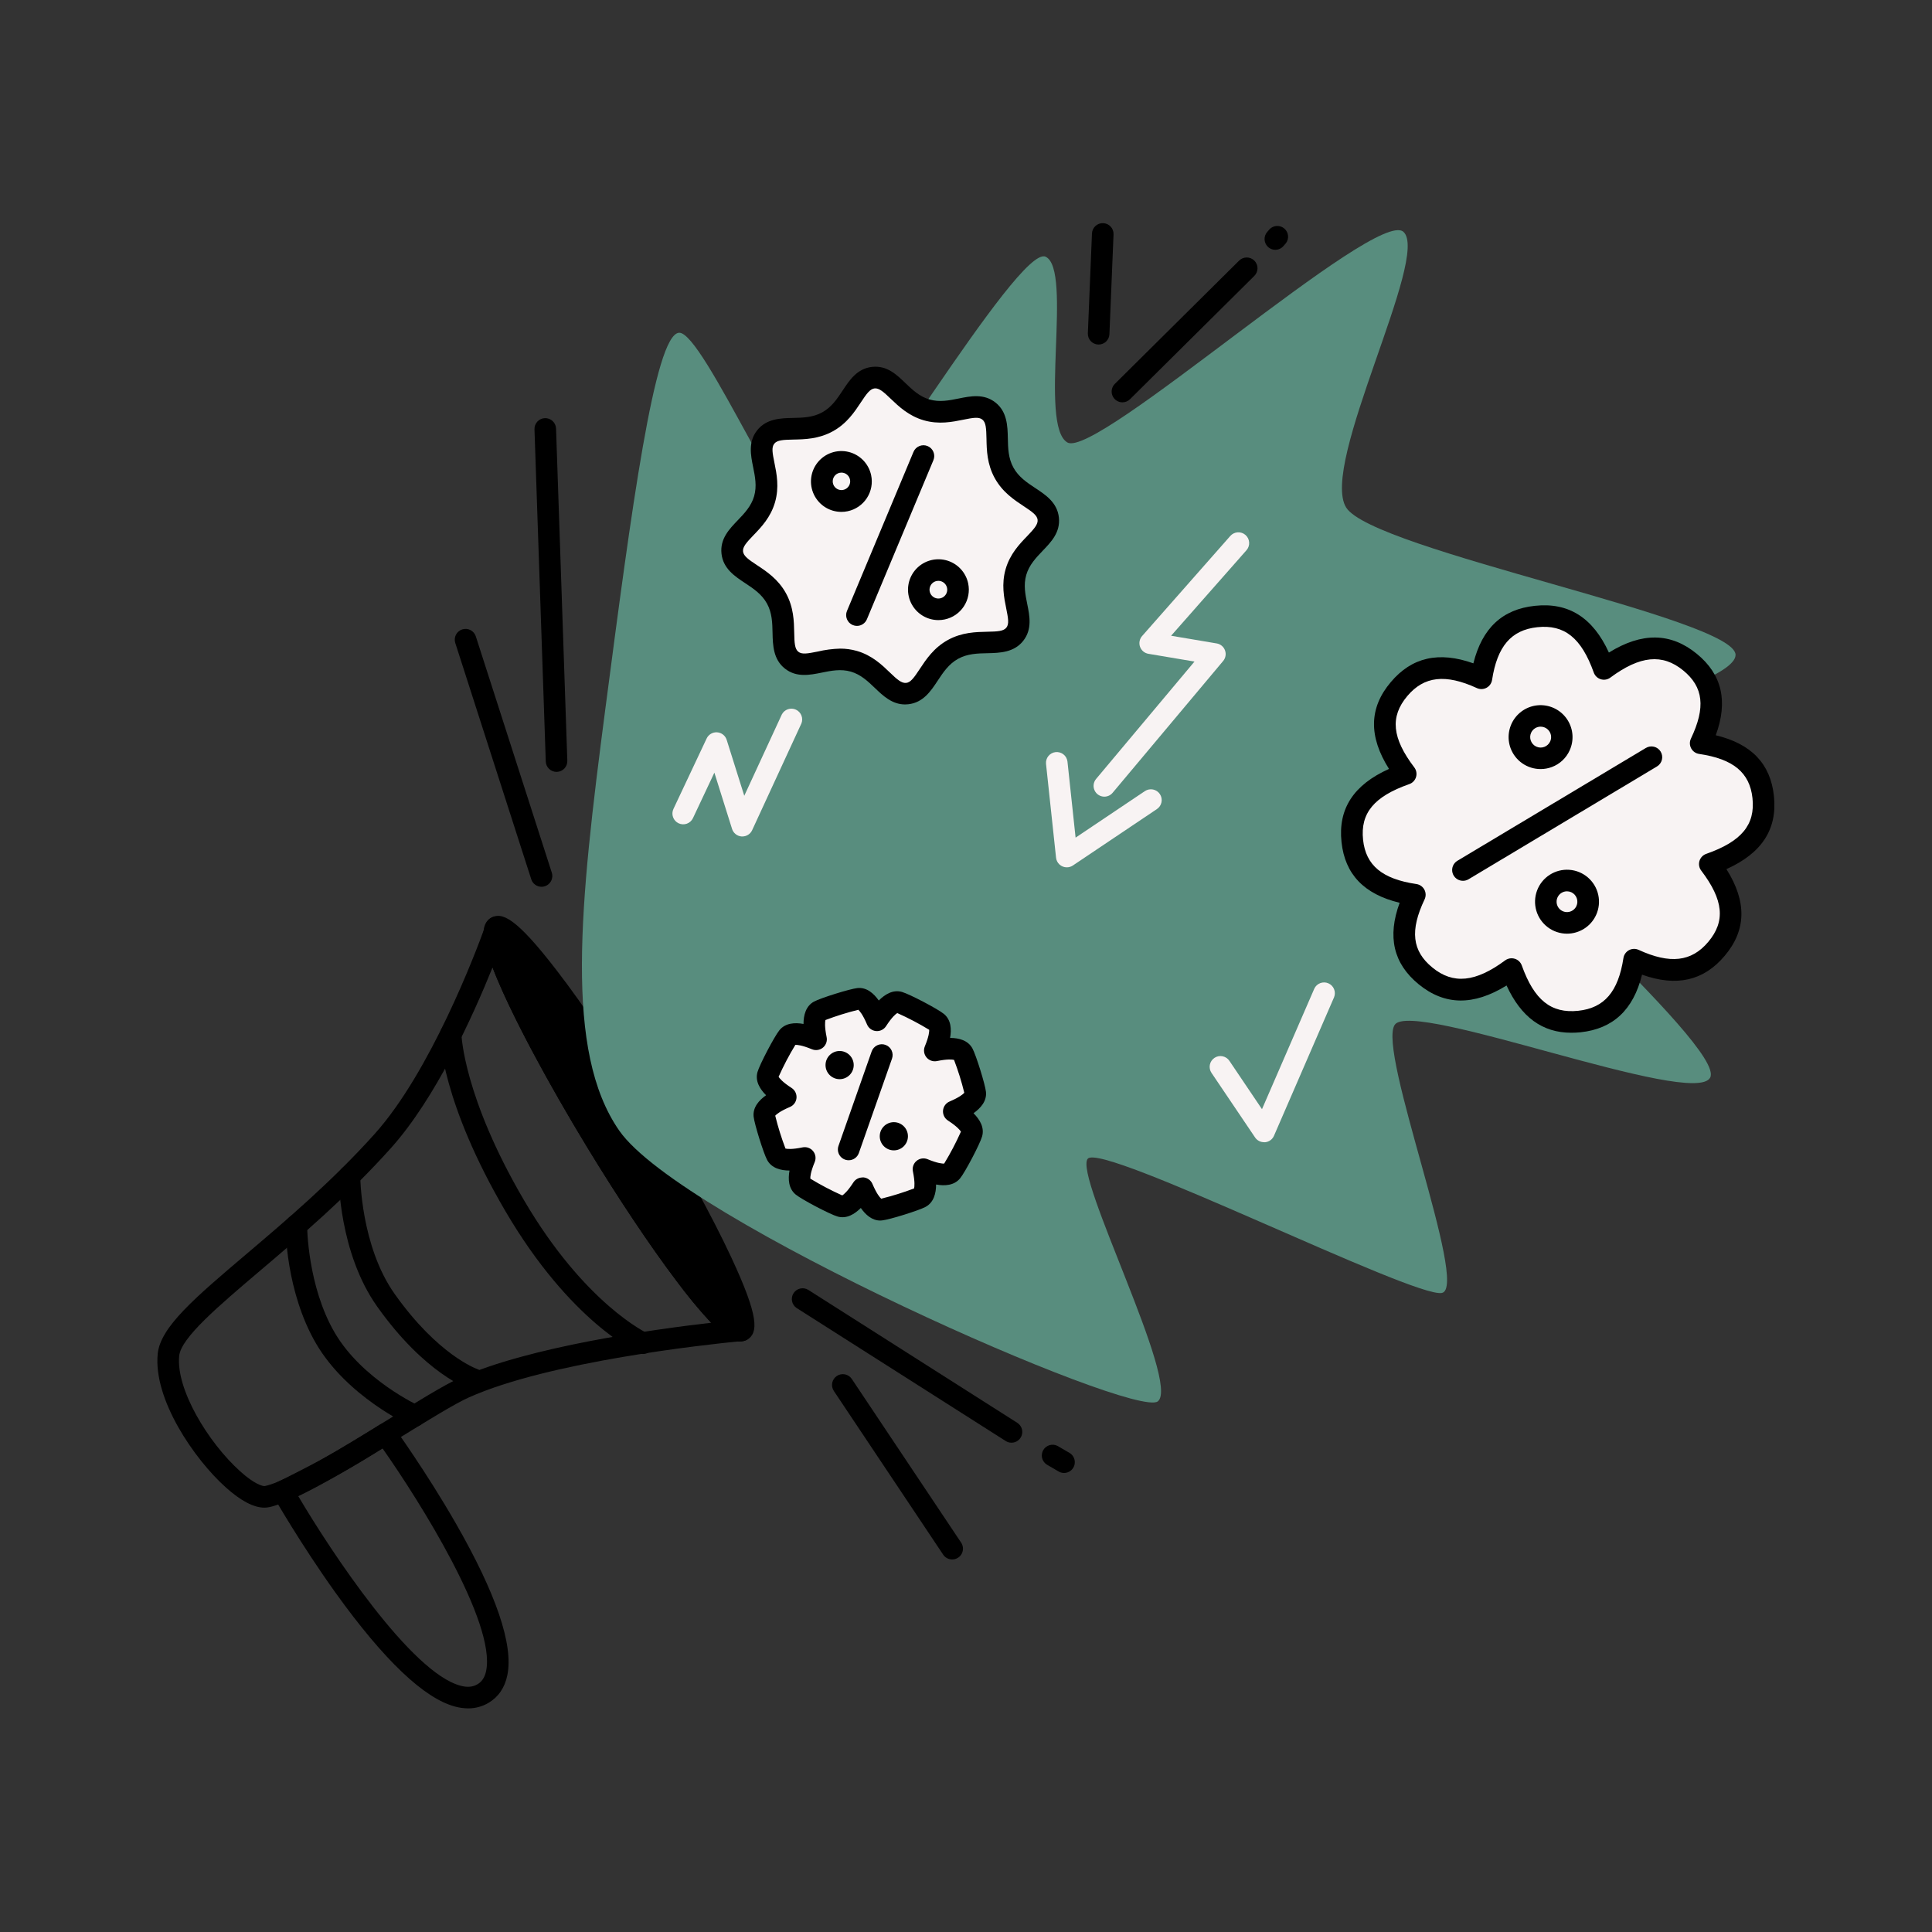 <svg xmlns="http://www.w3.org/2000/svg" fill="none" viewBox="0 0 2000 2000" id="DiscountMarketing"><rect x="0" y="0" width="2000" height="2000" fill="#333333" stroke="none"/><path fill="#000000" d="M273.788 1560.72C262.622 1560.72 249.149 1553.63 233.535 1539.56C201.433 1510.75 158.426 1448.67 163.283 1401.29C166.13 1373.66 201.75 1343.43 255.662 1297.69C295.171 1264.19 344.338 1222.43 388.127 1173.52C445.706 1109.23 492.454 985.956 501.182 961.763C502.08 959.29 503.822 957.213 506.102 955.898C508.382 954.584 511.052 954.118 513.643 954.58C516.233 955.043 518.577 956.406 520.26 958.429C521.944 960.451 522.859 963.003 522.844 965.634C522.844 984.877 561.795 1069.07 627.264 1176.63C658.026 1227.21 689.663 1274.65 716.35 1310.21C754.332 1360.85 766.15 1366.17 767.099 1366.53C769.672 1367.14 771.944 1368.65 773.51 1370.78C775.077 1372.91 775.836 1375.53 775.653 1378.16C775.47 1380.8 774.356 1383.29 772.51 1385.18C770.664 1387.08 768.206 1388.26 765.573 1388.51C733.378 1391.65 568.569 1409.24 485.215 1446.68C470.848 1453.14 443.268 1470.13 414.088 1488.12C363.842 1519.11 306.821 1554.23 278.701 1560.18C277.086 1560.53 275.44 1560.71 273.788 1560.72ZM509.873 1001.5C489.495 1052.02 451.122 1136.7 404.765 1188.41C359.952 1238.47 310.133 1280.74 270.104 1314.7C225.756 1352.35 187.42 1384.86 185.503 1403.56C181.986 1437.92 215.279 1493.04 248.479 1522.96C263.758 1536.81 272.281 1538.67 274.142 1538.37C298.465 1533.23 356.025 1497.69 402.42 1469.14C433.535 1449.97 460.427 1433.39 476.115 1426.34C547.986 1394.07 676.115 1376.2 736.169 1369.32C723.245 1355.45 711.141 1340.83 699.917 1325.55C672.505 1289.19 639.937 1240.46 608.245 1188.36C568.048 1122.24 527.608 1047.89 509.873 1001.5Z" class="color101014 svgShape"></path><path fill="#000000" d="M484.564 1768.5C480.017 1768.46 475.495 1767.84 471.109 1766.64 439.1 1758.19 397.6 1718.7 347.763 1649.4 311.455 1598.76 283.447 1549.84 283.242 1549.33 282.486 1548 282.01 1546.53 281.845 1545.01 281.679 1543.49 281.828 1541.95 282.282 1540.49 282.736 1539.03 283.484 1537.68 284.482 1536.52 285.479 1535.36 286.704 1534.42 288.081 1533.76 288.36 1533.63 316.126 1520.17 339.872 1506.94 363.618 1493.71 392.706 1475.15 393.003 1474.97 395.409 1473.41 398.321 1472.84 401.137 1473.37 403.954 1473.9 406.459 1475.49 408.133 1477.81 408.45 1478.28 441.184 1523.54 471.705 1576.71 513.67 1649.81 531.665 1702.81 525.189 1734.2 522.547 1747.06 515.996 1756.67 505.761 1762.77 499.352 1766.58 492.021 1768.56 484.564 1768.5ZM308.589 1548.53C343.148 1607.08 425.571 1731.54 476.822 1745.07 483.782 1746.93 489.477 1746.41 494.26 1743.56 499.042 1740.72 501.871 1736.32 503.248 1729.68 513.54 1679.82 434.392 1553.93 396.037 1499.44 385.411 1506.08 367.098 1517.32 350.74 1526.44 335.704 1534.84 319.122 1543.28 308.589 1548.53ZM767.75 1377.14 764.531 1377.41C746.163 1373.23 683.262 1290.12 617.773 1182.48 555.375 1079.94 511.697 989.678 511.697 965.634 512.963 962.135 513.651 960.051 513.744 959.846 526.455 952.105 593.618 1039.25 663.721 1154.49 733.825 1269.72 780.461 1369.32 767.75 1377.14Z" class="color101014 svgShape"></path><path fill="#000000" d="M764.53 1388.58C763.697 1388.58 762.867 1388.49 762.055 1388.3C757.179 1387.2 744.227 1384.24 699.917 1325.47C672.504 1289.11 639.937 1240.39 608.244 1188.28C554.536 1100.05 500.419 996.973 500.568 965.578C500.578 964.309 500.804 963.05 501.238 961.856C502.429 958.6 503.099 956.683 503.192 956.385C503.497 955.48 503.916 954.617 504.439 953.817C505.356 952.417 506.57 951.236 507.993 950.355C519.438 943.395 534.252 949.983 576.105 1004.32C604.69 1041.39 639.211 1092.7 673.323 1148.76C707.435 1204.81 737.136 1259.07 756.956 1301.49C785.95 1363.61 785.001 1379.8 773.556 1386.76C772.086 1387.65 770.43 1388.19 768.717 1388.34L765.591 1388.64C765.236 1388.64 764.882 1388.62 764.53 1388.58ZM525.821 979.573C535.926 1012.21 572.346 1086.17 627.394 1176.67C658.156 1227.25 689.793 1274.69 716.479 1310.25C735.461 1335.54 747.893 1349.52 755.728 1357.24C752.471 1346.75 745.753 1329.33 732.019 1300.8C712.683 1260.75 685.085 1210.86 654.322 1160.27C623.56 1109.69 591.83 1062.26 565.144 1026.69C546.05 1001.25 533.563 987.259 525.747 979.573H525.821Z" class="color101014 svgShape"></path><path fill="#000000" d="M511.735 976.8C511.11 976.797 510.487 976.734 509.874 976.614 507.274 976.174 504.914 974.829 503.211 972.816 501.508 970.803 500.572 968.252 500.569 965.615 500.569 956.683 504.608 952.365 508.013 950.3 509.964 949.125 512.227 948.574 514.499 948.722 516.771 948.87 518.943 949.709 520.725 951.126 522.507 952.543 523.813 954.472 524.468 956.652 525.123 958.833 525.096 961.162 524.39 963.326 524.297 963.606 523.571 965.727 522.231 969.412 521.454 971.573 520.029 973.443 518.151 974.765 516.273 976.087 514.032 976.798 511.735 976.8ZM517.318 965.634 519.607 969.356C521.057 968.51 522.179 967.198 522.79 965.634H517.318ZM765.946 1388.77C764.598 1388.76 763.255 1388.6 761.944 1388.28 759.371 1387.67 757.099 1386.16 755.533 1384.03 753.966 1381.9 753.207 1379.29 753.39 1376.65 753.573 1374.01 754.687 1371.52 756.533 1369.63 758.379 1367.73 760.838 1366.56 763.47 1366.3L766.802 1366.01C769.312 1365.79 771.821 1366.43 773.921 1367.82 776.021 1369.22 777.589 1371.28 778.37 1373.67 779.15 1376.07 779.098 1378.66 778.22 1381.02 777.343 1383.38 775.693 1385.38 773.538 1386.68 771.246 1388.06 768.62 1388.78 765.946 1388.77ZM765.946 1366.43C764.547 1366.46 763.179 1366.85 761.982 1367.57L765.518 1373.39 767.137 1366.56C766.741 1366.47 766.334 1366.42 765.927 1366.43H765.946ZM665.749 1401.7C664.185 1401.69 662.639 1401.37 661.209 1400.73 658.343 1399.45 590.119 1368.02 523.216 1253.83 457.207 1141.16 455.384 1073.91 455.346 1071.11 455.322 1069.65 455.586 1068.19 456.125 1066.83 456.663 1065.46 457.465 1064.22 458.485 1063.16 459.504 1062.11 460.722 1061.27 462.067 1060.68 463.413 1060.1 464.86 1059.79 466.326 1059.76H466.512C469.435 1059.76 472.242 1060.91 474.33 1062.95 476.418 1065 477.62 1067.78 477.678 1070.71 477.678 1071.51 479.93 1135.84 542.496 1242.55 605.398 1349.89 669.732 1380.06 670.383 1380.26 672.714 1381.31 674.613 1383.13 675.764 1385.41 676.915 1387.69 677.249 1390.3 676.709 1392.8 676.168 1395.3 674.787 1397.54 672.796 1399.14 670.805 1400.74 668.324 1401.61 665.768 1401.61L665.749 1401.7ZM490.351 1438.86C489.188 1438.87 488.032 1438.69 486.927 1438.32 485.066 1437.71 440.067 1422.56 390.323 1352.35 351.075 1296.96 350.572 1220.65 350.572 1217.43 350.572 1214.46 351.749 1211.62 353.843 1209.53 355.937 1207.44 358.777 1206.26 361.738 1206.26 364.7 1206.26 367.54 1207.44 369.634 1209.53 371.728 1211.62 372.904 1214.46 372.904 1217.43 372.904 1218.15 373.462 1290 408.542 1339.47 453.522 1402.97 493.459 1417 493.868 1417.15 496.38 1417.99 498.51 1419.69 499.881 1421.96 501.251 1424.22 501.771 1426.9 501.348 1429.52 500.926 1432.13 499.588 1434.51 497.573 1436.23 495.559 1437.95 492.999 1438.9 490.351 1438.9V1438.86ZM429.385 1476.85C427.787 1476.84 426.208 1476.5 424.751 1475.84 422.09 1474.61 359.226 1445.43 327.366 1391.15 295.729 1337.18 295.58 1271.25 295.58 1268.47 295.58 1265.51 296.756 1262.67 298.85 1260.58 300.945 1258.48 303.785 1257.31 306.746 1257.31 309.707 1257.31 312.547 1258.48 314.641 1260.58 316.735 1262.67 317.912 1265.51 317.912 1268.47 317.912 1269.48 318.265 1331.43 346.627 1379.8 374.988 1428.16 433.461 1455.2 434.093 1455.46 436.416 1456.52 438.305 1458.34 439.448 1460.63 440.591 1462.91 440.917 1465.51 440.373 1468.01 439.829 1470.5 438.448 1472.73 436.459 1474.33 434.469 1475.93 431.993 1476.8 429.441 1476.79L429.385 1476.85Z" class="color101014 svgShape"></path><path fill="#588d7e" d="M641.091 1170.49C583.94 1088.44 599.87 938.501 626.761 732.974C653.652 527.446 677.678 346.54 702.875 344.474C728.073 342.408 821.811 565.522 849.893 560.032C877.976 554.542 1054.01 252.523 1082.4 265.754C1110.8 278.986 1074.96 440.687 1104.98 458.05C1135 475.413 1424.79 214.763 1452.82 239.98C1480.84 265.196 1365.68 481.052 1393.56 525.418C1421.44 569.784 1797.06 640.148 1796.65 678.019C1796.24 715.89 1501.22 776.744 1504.25 811.023C1507.29 845.303 1787.12 1083.53 1770.37 1115.52C1753.63 1147.51 1462.55 1034.21 1443.88 1060.79C1425.22 1087.36 1521.15 1332.49 1492.68 1338.45C1464.21 1344.4 1140.95 1182.29 1126.06 1199.5C1111.18 1216.72 1222.57 1432.52 1198.49 1450.74C1174.41 1468.96 705.648 1263.24 641.091 1170.49Z" class="colorfb4c04 svgShape"></path><path fill="#f8f3f3" d="M1051.64 592.06C1043.86 618.97 1062.59 641.171 1050.45 656.506C1038.32 671.84 1011.65 658.367 986.453 672.212C961.255 686.058 958.836 715.834 939.017 717.974C919.569 720.04 910.785 692.348 883.876 684.569C856.966 676.79 834.764 695.493 819.43 683.36C804.095 671.226 817.569 644.577 803.741 619.379C789.914 594.181 760.12 591.725 757.998 571.924C755.914 552.476 783.606 543.693 791.384 516.783C799.163 489.873 780.46 467.653 792.594 452.318C804.728 436.984 831.396 450.457 856.593 436.63C881.791 422.803 884.21 393.009 904.011 390.887C923.459 388.803 932.243 416.494 959.152 424.292C986.062 432.089 1008.3 413.349 1023.64 425.483C1038.97 437.616 1025.5 464.284 1039.32 489.482C1053.15 514.68 1082.93 517.118 1085.05 536.919C1087.13 556.366 1059.48 565.15 1051.64 592.06Z" class="colorffffff svgShape"></path><path fill="#000000" d="M936.895 729.233C923.477 729.233 914.06 720.226 905.686 712.205C898.521 705.356 891.133 698.266 880.786 695.27C870.439 692.274 860.315 694.321 850.675 696.293C838.411 698.769 824.51 701.597 812.506 692.106C800.503 682.615 800.001 667.913 799.74 655.222C799.535 645.042 799.331 634.509 793.952 624.757C788.574 615.006 779.772 609.199 771.267 603.579C760.622 596.545 748.544 588.58 746.888 573.115C745.232 557.65 755.076 547.619 763.73 538.575C770.597 531.429 777.669 524.022 780.665 513.675C783.661 503.328 781.614 493.204 779.641 483.564C777.166 471.3 774.338 457.38 783.847 445.395C793.357 433.411 808.04 432.889 820.732 432.648C830.93 432.424 841.445 432.22 851.196 426.841C860.948 421.463 866.736 412.679 872.356 404.193C879.372 393.53 887.355 381.452 902.839 379.796C918.322 378.139 928.316 387.965 937.36 396.637C944.525 403.486 951.913 410.576 962.26 413.554C972.607 416.531 982.731 414.522 992.371 412.549C1004.63 410.055 1018.55 407.226 1030.56 416.736C1042.56 426.246 1043.06 440.929 1043.31 453.621C1043.51 463.8 1043.73 474.334 1049.11 484.085C1054.49 493.837 1063.27 499.643 1071.78 505.263C1082.42 512.279 1094.5 520.244 1096.16 535.728C1097.81 551.211 1087.97 561.204 1079.3 570.249C1072.45 577.414 1065.38 584.82 1062.38 595.168C1059.38 605.515 1061.41 615.545 1063.39 625.26C1065.88 637.524 1068.71 651.444 1059.2 663.447C1049.69 675.45 1035.01 675.934 1022.31 676.195C1012.13 676.4 1001.6 676.604 991.85 681.983C982.098 687.361 976.31 696.145 970.69 704.649C963.656 715.313 955.691 727.391 940.207 729.047C939.108 729.172 938.002 729.234 936.895 729.233ZM869.657 671.449C875.542 671.424 881.4 672.232 887.058 673.85C902.671 678.372 912.944 688.217 921.207 696.182C928.651 703.402 933.247 707.348 937.956 706.957C942.664 706.566 946.311 701.374 952.192 692.46C958.631 682.708 966.633 670.575 981.186 662.535C995.739 654.496 1010.31 654.217 1022 653.975C1032.66 653.77 1038.84 653.454 1041.82 649.694C1044.79 645.935 1043.68 640.036 1041.63 629.8C1039.36 618.635 1036.53 604.677 1041.05 589.063C1045.58 573.45 1055.4 563.177 1063.39 554.933C1070.59 547.377 1074.55 542.892 1074.14 538.184C1073.73 533.476 1068.56 529.847 1059.68 523.966C1049.93 517.527 1037.8 509.525 1029.76 494.953C1021.72 480.382 1021.42 465.829 1021.2 454.142C1020.97 443.478 1020.68 437.3 1016.9 434.322C1013.12 431.345 1007.24 432.461 997.005 434.509C985.839 436.779 971.881 439.608 956.268 435.085C940.654 430.563 930.381 420.737 922.119 412.847C914.582 405.626 910.078 401.588 905.37 402.072C900.661 402.555 897.032 407.654 891.152 416.55C884.713 426.302 876.71 438.454 862.139 446.475C847.567 454.496 833.033 454.812 821.365 455.035C810.683 455.259 804.504 455.556 801.508 459.334C798.512 463.112 799.647 468.974 801.713 479.209C803.983 490.375 806.812 504.333 802.29 519.965C797.767 535.597 787.941 545.851 779.958 554.096C772.737 561.633 768.68 566.136 769.183 570.844C769.685 575.553 774.766 579.182 783.661 585.044C793.431 591.483 805.565 599.504 813.604 614.094C821.644 628.684 821.923 643.2 822.165 654.868C822.37 665.531 822.686 671.728 826.445 674.706C830.204 677.684 836.104 676.567 846.339 674.52C853.986 672.697 861.8 671.668 869.657 671.449Z" class="color101014 svgShape"></path><path fill="#000000" d="M887.096 647.926C885.613 647.928 884.145 647.63 882.779 647.052 880.047 645.909 877.881 643.728 876.757 640.988 875.633 638.249 875.644 635.175 876.786 632.443L945.643 467.783C946.783 465.049 948.963 462.879 951.702 461.752 954.442 460.625 957.517 460.632 960.252 461.772 962.986 462.912 965.155 465.092 966.283 467.831 967.41 470.571 967.403 473.646 966.263 476.381L897.406 641.059C896.557 643.094 895.125 644.832 893.291 646.054 891.456 647.276 889.301 647.927 887.096 647.926ZM870.924 529.903C864.979 529.889 859.16 528.193 854.138 525.011 849.117 521.829 845.099 517.29 842.55 511.919 840 506.549 839.023 500.567 839.731 494.664 840.439 488.762 842.804 483.18 846.551 478.566 850.298 473.951 855.276 470.491 860.907 468.587 866.539 466.682 872.594 466.411 878.374 467.804 884.153 469.197 889.42 472.197 893.565 476.459 897.71 480.72 900.564 486.067 901.798 491.883 903.531 500.041 901.957 508.553 897.422 515.552 892.886 522.55 885.759 527.464 877.605 529.214 875.409 529.68 873.169 529.911 870.924 529.903ZM871.017 489.24C870.391 489.247 869.768 489.315 869.156 489.445 866.891 489.935 864.9 491.277 863.596 493.192 862.291 495.107 861.771 497.45 862.143 499.738 862.516 502.025 863.752 504.082 865.597 505.485 867.442 506.887 869.755 507.528 872.059 507.275 874.363 507.021 876.481 505.893 877.977 504.123 879.473 502.353 880.233 500.076 880.099 497.763 879.966 495.449 878.949 493.275 877.259 491.689 875.569 490.103 873.334 489.227 871.017 489.24ZM971.378 641.934C965.433 641.921 959.614 640.225 954.592 637.042 949.571 633.86 945.554 629.321 943.004 623.951 940.454 618.58 939.477 612.598 940.185 606.696 940.893 600.793 943.258 595.212 947.005 590.597 950.753 585.982 955.73 582.522 961.361 580.618 966.993 578.713 973.048 578.442 978.828 579.835 984.607 581.228 989.874 584.229 994.019 588.49 998.164 592.751 1001.02 598.099 1002.25 603.914 1003.11 607.96 1003.16 612.135 1002.4 616.201 1001.65 620.267 1000.1 624.144 997.842 627.61 995.586 631.077 992.67 634.065 989.26 636.405 985.85 638.745 982.012 640.389 977.966 641.245 975.799 641.696 973.592 641.927 971.378 641.934ZM971.378 601.272C970.752 601.278 970.129 601.346 969.517 601.476 967.743 601.849 966.12 602.739 964.853 604.035 963.586 605.331 962.732 606.974 962.399 608.755 962.066 610.537 962.269 612.377 962.983 614.043 963.697 615.709 964.89 617.126 966.409 618.113 967.928 619.105 969.707 619.623 971.521 619.601 973.335 619.58 975.101 619.02 976.596 617.994 978.091 616.967 979.248 615.519 979.919 613.834 980.591 612.149 980.746 610.303 980.367 608.529 979.929 606.482 978.805 604.646 977.18 603.325 975.555 602.005 973.527 601.281 971.434 601.272H971.378Z" class="color101014 svgShape"></path><path fill="#f8f3f3" d="M1769.99 894.451C1793.71 925.66 1800.28 954.543 1776.89 982.29C1754.3 1009.09 1725.53 1009.03 1691.62 993.456C1686.04 1029.99 1670.12 1053.71 1635.05 1057.46C1598.72 1061.34 1578.01 1039.98 1564.83 1003.19C1533.19 1026.66 1503.81 1033.23 1475.73 1010.22C1448.61 988.04 1448.76 959.679 1464.65 926.2C1427.66 920.822 1403.65 905.189 1400.04 870.575C1396.21 834.732 1417.94 814.261 1455.29 801.16C1431.56 769.97 1425 741.087 1448.41 713.322C1471 686.523 1499.75 686.579 1533.64 702.156C1539.22 665.643 1555.13 641.934 1590.27 638.175C1626.6 634.285 1647.31 655.668 1660.48 692.46C1692.12 668.974 1721.51 662.405 1749.57 685.388C1776.68 707.59 1776.54 735.951 1760.62 769.43C1797.64 774.883 1821.66 790.441 1825.37 825.055C1829.11 860.879 1807.34 881.35 1769.99 894.451Z" class="colorffffff svgShape"></path><path fill="#000000" d="M1626.57 1069.09C1596.71 1069.09 1574.69 1052.99 1559.58 1020.18C1525.34 1041.36 1495.45 1040.89 1468.54 1018.86C1442.49 997.494 1435.97 969.821 1448.91 934.556C1412.04 925.697 1392.31 905.059 1388.74 871.766C1385.02 837.356 1401.17 812.456 1437.89 795.987C1416.6 762.265 1417.21 732.713 1439.75 706.119C1461.45 680.363 1489.51 673.962 1525.23 686.691C1534.31 650.234 1555.24 630.675 1588.96 627.139C1623.76 623.417 1648.93 639.273 1665.53 675.525C1699.75 654.328 1729.62 654.794 1756.53 676.828C1782.58 698.173 1789.09 725.865 1776.14 761.13C1813.05 769.989 1832.79 790.627 1836.35 823.939C1840.07 858.33 1823.91 883.23 1787.18 899.718C1808.47 933.42 1807.85 962.991 1785.32 989.548C1763.62 1015.3 1735.57 1021.72 1699.84 1008.98C1690.78 1045.45 1669.84 1065.01 1636.14 1068.62C1632.96 1068.94 1629.77 1069.1 1626.57 1069.09ZM1564.83 992.004C1565.92 992.008 1567.02 992.171 1568.07 992.488C1569.73 992.994 1571.26 993.883 1572.53 995.085C1573.79 996.287 1574.75 997.769 1575.34 999.411C1588.2 1035.31 1605.68 1049.36 1633.85 1046.35C1660.82 1043.46 1675.22 1026.62 1680.58 991.744C1680.84 990.034 1681.5 988.41 1682.5 986.997C1683.49 985.585 1684.81 984.423 1686.33 983.604C1687.85 982.785 1689.54 982.33 1691.27 982.277C1693 982.223 1694.72 982.572 1696.29 983.295C1728.76 998.183 1750.98 995.689 1768.34 975.088C1786.38 953.705 1784.2 931.615 1761.09 901.225C1760.02 899.824 1759.3 898.189 1758.98 896.455C1758.67 894.721 1758.77 892.937 1759.27 891.249C1759.78 889.561 1760.68 888.016 1761.9 886.742C1763.11 885.468 1764.62 884.5 1766.28 883.918C1802.79 871.115 1817.12 853.863 1814.16 826.228C1811.33 799.783 1794.29 785.658 1758.89 780.466C1757.16 780.21 1755.52 779.553 1754.1 778.548C1752.67 777.542 1751.5 776.216 1750.68 774.676C1749.85 773.136 1749.41 771.425 1749.36 769.68C1749.32 767.936 1749.69 766.205 1750.44 764.629C1765.8 732.304 1763.47 711.2 1742.4 694.004C1720.93 676.437 1697.74 678.707 1667.03 701.448C1665.63 702.486 1664.01 703.181 1662.29 703.478C1660.57 703.775 1658.81 703.666 1657.14 703.159C1655.48 702.653 1653.95 701.763 1652.69 700.561C1651.43 699.359 1650.46 697.879 1649.87 696.238C1637.02 660.321 1619.5 646.27 1591.35 649.285C1564.4 652.188 1549.96 669.011 1544.58 703.868C1544.32 705.574 1543.66 707.197 1542.67 708.607C1541.67 710.018 1540.36 711.178 1538.84 711.997C1537.32 712.816 1535.63 713.271 1533.9 713.326C1532.18 713.382 1530.46 713.036 1528.89 712.317C1496.42 697.429 1474.22 699.941 1456.85 720.524C1438.8 741.925 1440.98 764.033 1464.07 794.423C1465.14 795.825 1465.86 797.458 1466.17 799.19C1466.48 800.922 1466.38 802.703 1465.88 804.388C1465.37 806.074 1464.47 807.616 1463.26 808.889C1462.04 810.161 1460.54 811.129 1458.88 811.712C1422.39 824.515 1408.1 841.767 1411.05 869.402C1413.88 895.847 1430.91 909.953 1466.27 915.164C1468 915.417 1469.64 916.073 1471.07 917.077C1472.5 918.081 1473.67 919.407 1474.5 920.947C1475.32 922.487 1475.77 924.199 1475.81 925.946C1475.85 927.692 1475.49 929.423 1474.74 931.001C1459.4 963.289 1461.8 984.411 1482.8 1001.59C1504.27 1019.19 1527.46 1016.9 1558.18 994.144C1560.11 992.739 1562.44 991.989 1564.83 992.004Z" class="color101014 svgShape"></path><path fill="#000000" d="M1514.47 911.814C1512.02 911.826 1509.63 911.031 1507.68 909.551 1505.72 908.072 1504.31 905.99 1503.66 903.628 1503 901.266 1503.14 898.754 1504.06 896.48 1504.97 894.206 1506.61 892.296 1508.72 891.046L1703.83 774.269C1705.08 773.516 1706.48 773.019 1707.93 772.805 1709.38 772.591 1710.86 772.665 1712.28 773.023 1713.7 773.381 1715.04 774.015 1716.22 774.89 1717.39 775.764 1718.39 776.862 1719.14 778.121 1719.89 779.38 1720.39 780.774 1720.6 782.225 1720.82 783.676 1720.74 785.155 1720.39 786.577 1720.03 787.999 1719.39 789.337 1718.52 790.514 1717.65 791.691 1716.55 792.684 1715.29 793.437L1520.2 910.232C1518.47 911.268 1516.49 911.815 1514.47 911.814ZM1594.83 796.135C1588.09 796.139 1581.51 794.088 1575.96 790.254 1570.42 786.42 1566.18 780.986 1563.8 774.678 1561.9 769.584 1561.27 764.097 1561.99 758.705 1562.71 753.312 1564.74 748.179 1567.92 743.761 1571.09 739.343 1575.31 735.776 1580.19 733.375 1585.07 730.975 1590.47 729.815 1595.91 729.999 1601.34 730.183 1606.65 731.704 1611.36 734.429 1616.07 737.154 1620.03 740.997 1622.9 745.62 1625.77 750.242 1627.46 755.5 1627.81 760.929 1628.16 766.358 1627.17 771.79 1624.92 776.744 1623.14 780.711 1620.58 784.284 1617.41 787.255 1614.23 790.226 1610.5 792.536 1606.42 794.051 1602.71 795.431 1598.79 796.137 1594.83 796.135ZM1594.83 752.235C1592.76 752.237 1590.73 752.835 1588.99 753.956 1587.24 755.078 1585.86 756.677 1585 758.562 1583.81 761.18 1583.72 764.163 1584.73 766.854 1585.74 769.545 1587.78 771.723 1590.4 772.91 1593.02 774.097 1596 774.196 1598.69 773.183 1601.38 772.171 1603.56 770.132 1604.75 767.513 1605.49 765.873 1605.81 764.073 1605.68 762.277 1605.55 760.482 1604.97 758.748 1603.99 757.233 1603.02 755.718 1601.68 754.47 1600.11 753.604 1598.53 752.737 1596.76 752.28 1594.96 752.272L1594.83 752.235ZM1622.13 966.546C1614.98 966.536 1608.03 964.213 1602.31 959.924 1596.59 955.634 1592.41 949.609 1590.4 942.749 1588.39 935.889 1588.66 928.563 1591.16 921.865 1593.65 915.168 1598.25 909.459 1604.27 905.592 1610.28 901.726 1617.38 899.91 1624.51 900.415 1631.64 900.92 1638.42 903.72 1643.83 908.395 1649.23 913.071 1652.98 919.371 1654.51 926.354 1656.04 933.337 1655.27 940.628 1652.31 947.136 1649.68 952.926 1645.43 957.835 1640.07 961.277 1634.72 964.718 1628.49 966.548 1622.13 966.546ZM1622.13 922.682C1620.2 922.683 1618.3 923.204 1616.64 924.19 1614.98 925.176 1613.62 926.591 1612.69 928.287 1611.76 929.982 1611.31 931.896 1611.38 933.826 1611.45 935.756 1612.04 937.632 1613.08 939.257 1614.13 940.881 1615.59 942.195 1617.32 943.059 1619.05 943.923 1620.98 944.306 1622.9 944.168 1624.83 944.03 1626.68 943.375 1628.27 942.273 1629.86 941.171 1631.12 939.662 1631.92 937.905 1633.1 935.304 1633.2 932.34 1632.2 929.665 1631.2 926.989 1629.17 924.82 1626.58 923.632 1625.2 923.011 1623.7 922.688 1622.18 922.682H1622.13Z" class="color101014 svgShape"></path><path fill="#f8f3f3" d="M987.328 1150.67C1000.6 1159.25 1007.67 1167.42 1005.94 1173.43C1004.21 1179.44 989.449 1207.71 985.262 1212.81C981.075 1217.91 970.56 1216.53 955.989 1210.43C959.171 1225.89 958.371 1236.61 952.806 1239.63C947.242 1242.64 918.471 1251.61 912.125 1252.3C905.779 1252.99 899.098 1244.61 892.901 1230.08C884.341 1243.33 876.152 1250.42 870.16 1248.69C864.168 1246.96 835.881 1232.2 830.763 1228C825.645 1223.79 827.041 1213.31 833.145 1198.72C817.699 1201.9 806.979 1201.1 803.965 1195.54C800.95 1189.98 791.961 1161.21 791.291 1154.86C790.621 1148.51 798.977 1141.83 813.493 1135.65C800.243 1127.07 793.171 1119 794.883 1112.91C796.744 1106.55 811.371 1078.61 815.559 1073.52C819.746 1068.42 830.26 1069.79 844.832 1075.9C841.65 1060.43 842.468 1049.73 848.033 1046.7C853.597 1043.67 882.349 1034.7 888.714 1034.03C895.079 1033.36 901.741 1041.71 907.901 1056.25C916.498 1043 924.65 1035.92 930.661 1037.64C936.672 1039.35 964.94 1054.12 970.058 1058.31C975.175 1062.5 973.78 1073.01 967.676 1087.6C983.122 1084.42 993.841 1085.22 996.856 1090.79C999.871 1096.35 1008.86 1125.12 1009.55 1131.47C1010.24 1137.81 1001.79 1144.51 987.328 1150.67Z" class="colorffffff svgShape"></path><path fill="#000000" d="M911.27 1263.5C902.597 1263.5 895.917 1257.38 891.115 1250.48C884.751 1256.84 876.395 1262.03 867.071 1259.35C859.199 1257.1 830 1241.77 823.673 1236.56C816.229 1230.38 815.689 1220.59 817.309 1211.73C808.301 1211.73 798.699 1209.33 794.139 1200.79C790.417 1193.92 781.001 1163.75 780.163 1155.98C779.121 1146.3 785.746 1138.97 793.041 1133.79C786.677 1127.43 781.485 1119.09 784.164 1109.75C786.416 1101.88 801.751 1072.68 806.943 1066.35C813.121 1058.91 822.929 1058.37 831.787 1059.99C831.787 1051 834.169 1041.38 842.711 1036.82C849.597 1033.09 879.763 1023.68 887.542 1022.84C897.201 1021.82 904.533 1028.42 909.706 1035.72C916.09 1029.35 924.427 1024.18 933.75 1026.86C941.622 1029.11 970.84 1044.45 977.167 1049.64C984.611 1055.8 985.132 1065.61 983.513 1074.46C992.52 1074.46 1002.12 1076.87 1006.7 1085.39C1010.42 1092.27 1019.82 1122.44 1020.66 1130.24C1021.7 1139.9 1015.08 1147.21 1007.78 1152.4C1014.14 1158.77 1019.34 1167.1 1016.66 1176.45C1014.41 1184.32 999.071 1213.52 993.879 1219.84C987.7 1227.29 977.893 1227.83 969.035 1226.21C969.035 1235.2 966.653 1244.82 958.111 1249.38C951.225 1253.1 921.059 1262.52 913.28 1263.35C912.61 1263.47 911.94 1263.5 911.27 1263.5ZM892.883 1218.84H893.851C895.871 1219.02 897.804 1219.74 899.443 1220.94C901.083 1222.13 902.366 1223.75 903.156 1225.61C907.585 1236.02 910.916 1239.72 912.219 1240.87C923.768 1238.03 935.135 1234.48 946.256 1230.27C946.666 1228.57 947.298 1223.64 945.028 1212.57C944.621 1210.58 944.762 1208.52 945.436 1206.61C946.11 1204.7 947.292 1203.01 948.854 1201.72C950.417 1200.43 952.302 1199.59 954.306 1199.28C956.31 1198.98 958.359 1199.23 960.232 1200.01C970.672 1204.32 975.641 1204.64 977.391 1204.55C983.873 1193.9 989.672 1182.86 994.754 1171.48C993.842 1169.99 990.752 1166.08 981.28 1159.94C979.578 1158.84 978.207 1157.3 977.315 1155.47C976.423 1153.65 976.044 1151.62 976.218 1149.6C976.392 1147.58 977.113 1145.65 978.303 1144.01C979.493 1142.37 981.108 1141.08 982.974 1140.29C993.376 1135.88 997.08 1132.55 998.234 1131.24C995.401 1119.69 991.858 1108.32 987.626 1097.21C985.933 1096.78 981.001 1096.14 969.947 1098.42C967.961 1098.82 965.902 1098.68 963.99 1098.01C962.079 1097.33 960.387 1096.15 959.096 1094.59C957.805 1093.03 956.963 1091.14 956.662 1089.14C956.361 1087.13 956.611 1085.08 957.385 1083.21C961.702 1072.77 962 1067.8 961.907 1066.05C951.269 1059.58 940.229 1053.78 928.856 1048.71C927.349 1049.62 923.441 1052.69 917.299 1062.18C916.211 1063.91 914.672 1065.3 912.848 1066.21C911.023 1067.13 908.984 1067.52 906.951 1067.36C904.919 1067.19 902.97 1066.47 901.316 1065.28C899.663 1064.08 898.368 1062.46 897.573 1060.58C893.181 1050.18 889.85 1046.48 888.528 1045.32C876.979 1048.17 865.613 1051.71 854.491 1055.93C854.082 1057.62 853.449 1062.55 855.719 1073.63C856.126 1075.61 855.985 1077.67 855.311 1079.58C854.637 1081.49 853.455 1083.19 851.893 1084.48C850.33 1085.77 848.446 1086.61 846.441 1086.91C844.437 1087.21 842.388 1086.96 840.515 1086.19C830.075 1081.87 825.087 1081.55 823.357 1081.65C816.875 1092.29 811.075 1103.34 805.994 1114.72C806.924 1116.21 809.995 1120.13 819.467 1126.26C821.174 1127.36 822.548 1128.9 823.442 1130.73C824.335 1132.55 824.714 1134.58 824.538 1136.61C824.362 1138.63 823.637 1140.57 822.442 1142.21C821.247 1143.85 819.626 1145.14 817.755 1145.93C807.371 1150.32 803.668 1153.65 802.514 1154.95C805.347 1166.51 808.889 1177.87 813.121 1188.99C814.815 1189.42 819.746 1190.05 830.801 1187.76C832.79 1187.35 834.854 1187.49 836.771 1188.16C838.688 1188.83 840.385 1190.01 841.679 1191.58C842.974 1193.15 843.816 1195.04 844.116 1197.05C844.416 1199.06 844.162 1201.11 843.381 1202.98C839.045 1213.41 838.747 1218.39 838.84 1220.14C849.483 1226.62 860.528 1232.42 871.91 1237.49C873.399 1236.57 877.307 1233.49 883.429 1224.01C884.449 1222.44 885.85 1221.14 887.503 1220.25C889.155 1219.36 891.006 1218.9 892.883 1218.91V1218.84Z" class="color101014 svgShape"></path><path fill="#000000" d="M878.534 1201.09C876.747 1201.09 874.986 1200.66 873.399 1199.84 871.812 1199.02 870.445 1197.83 869.413 1196.37 868.381 1194.91 867.714 1193.23 867.468 1191.46 867.223 1189.69 867.405 1187.88 868.001 1186.2L902.336 1088.44C903.323 1085.65 905.38 1083.36 908.053 1082.08 910.726 1080.81 913.798 1080.64 916.591 1081.63 919.385 1082.62 921.672 1084.67 922.949 1087.35 924.227 1090.02 924.39 1093.09 923.402 1095.88L889.067 1193.66C888.294 1195.84 886.866 1197.72 884.98 1199.05 883.094 1200.38 880.842 1201.09 878.534 1201.09ZM869.173 1117.16C877.231 1117.16 883.763 1110.62 883.763 1102.57 883.763 1094.51 877.231 1087.98 869.173 1087.98 861.115 1087.98 854.583 1094.51 854.583 1102.57 854.583 1110.62 861.115 1117.16 869.173 1117.16ZM925.301 1190.85C933.359 1190.85 939.891 1184.32 939.891 1176.26 939.891 1168.2 933.359 1161.67 925.301 1161.67 917.243 1161.67 910.711 1168.2 910.711 1176.26 910.711 1184.32 917.243 1190.85 925.301 1190.85Z" class="color101014 svgShape"></path><path fill="#f8f3f3" d="M1143.22 824.702C1141.1 824.7 1139.02 824.092 1137.22 822.949C1135.43 821.806 1134 820.175 1133.11 818.248C1132.21 816.321 1131.88 814.178 1132.16 812.071C1132.44 809.963 1133.31 807.98 1134.68 806.352L1236.53 684.848L1188.8 676.809C1186.84 676.474 1185 675.622 1183.48 674.341C1181.97 673.06 1180.82 671.396 1180.15 669.522C1179.49 667.648 1179.34 665.631 1179.72 663.68C1180.1 661.729 1180.99 659.914 1182.3 658.422L1273.6 554.821C1275.56 552.6 1278.32 551.249 1281.28 551.064C1284.24 550.879 1287.14 551.876 1289.37 553.835C1291.59 555.794 1292.94 558.556 1293.12 561.512C1293.31 564.468 1292.31 567.376 1290.35 569.598L1212.32 658.125L1259.5 666.071C1261.44 666.398 1263.25 667.232 1264.77 668.487C1266.28 669.743 1267.43 671.376 1268.11 673.221C1268.79 675.066 1268.98 677.057 1268.64 678.995C1268.3 680.932 1267.46 682.746 1266.2 684.253L1151.78 820.7C1150.73 821.953 1149.43 822.96 1147.95 823.651C1146.47 824.342 1144.85 824.701 1143.22 824.702Z" class="colorffffff svgShape"></path><path fill="#f8f3f3" d="M1104.38 897.857C1101.62 897.873 1098.94 896.861 1096.88 895.018C1094.82 893.175 1093.51 890.632 1093.22 887.882L1082.83 790.701C1082.57 787.783 1083.46 784.877 1085.32 782.61C1087.17 780.344 1089.85 778.898 1092.76 778.585C1095.67 778.273 1098.59 779.118 1100.89 780.939C1103.19 782.76 1104.67 785.411 1105.03 788.319L1113.45 867.113L1185.19 818.951C1186.41 818.135 1187.78 817.567 1189.22 817.281C1190.66 816.994 1192.15 816.994 1193.59 817.281C1195.03 817.568 1196.4 818.136 1197.62 818.953C1198.84 819.769 1199.89 820.818 1200.71 822.04C1201.52 823.262 1202.09 824.633 1202.38 826.074C1202.66 827.516 1202.66 828.999 1202.38 830.44C1202.09 831.882 1201.52 833.252 1200.71 834.474C1199.89 835.696 1198.84 836.745 1197.62 837.561L1110.52 896.033C1108.7 897.228 1106.56 897.862 1104.38 897.857Z" class="colorffffff svgShape"></path><path fill="#000000" d="M1137.3 356.664H1136.82C1135.36 356.601 1133.92 356.251 1132.59 355.633 1131.26 355.015 1130.06 354.141 1129.07 353.06 1128.08 351.98 1127.31 350.716 1126.81 349.338 1126.3 347.961 1126.08 346.497 1126.14 345.032L1130.4 241.71C1130.52 238.749 1131.82 235.958 1134 233.951 1136.18 231.944 1139.07 230.886 1142.03 231.01 1144.99 231.133 1147.78 232.428 1149.79 234.609 1151.8 236.79 1152.86 239.679 1152.73 242.641L1148.47 345.963C1148.35 348.843 1147.12 351.565 1145.04 353.559 1142.96 355.554 1140.19 356.666 1137.3 356.664ZM1161.94 416.494C1159.73 416.496 1157.57 415.84 1155.73 414.61 1153.89 413.379 1152.45 411.63 1151.61 409.584 1150.77 407.538 1150.55 405.288 1150.99 403.118 1151.43 400.949 1152.5 398.959 1154.07 397.401L1282.68 269.83C1283.72 268.785 1284.96 267.957 1286.32 267.391 1287.68 266.826 1289.14 266.536 1290.61 266.537 1292.08 266.537 1293.54 266.83 1294.9 267.397 1296.26 267.964 1297.49 268.794 1298.53 269.84 1299.57 270.885 1300.39 272.126 1300.94 273.49 1301.5 274.854 1301.78 276.315 1301.77 277.788 1301.76 279.261 1301.45 280.717 1300.88 282.072 1300.3 283.428 1299.46 284.656 1298.41 285.685L1169.8 413.256C1167.71 415.328 1164.89 416.492 1161.94 416.494ZM1047.1 1493.48C1044.98 1493.48 1042.9 1492.88 1041.11 1491.74L824.602 1354.02C822.194 1352.39 820.516 1349.89 819.925 1347.04 819.334 1344.2 819.876 1341.23 821.437 1338.78 822.998 1336.32 825.454 1334.58 828.283 1333.91 831.113 1333.24 834.092 1333.7 836.587 1335.19L1053.09 1472.9C1055.13 1474.2 1056.69 1476.12 1057.54 1478.38 1058.39 1480.64 1058.49 1483.12 1057.81 1485.44 1057.14 1487.76 1055.73 1489.8 1053.8 1491.25 1051.87 1492.7 1049.52 1493.48 1047.1 1493.48Z" class="color101014 svgShape"></path><path fill="#f8f3f3" d="M768.476 865.904H767.769C765.519 865.759 763.366 864.937 761.592 863.545 759.818 862.154 758.507 860.257 757.832 858.106L739.52 799.857 717.355 846.922C716.094 849.602 713.82 851.671 711.033 852.675 708.246 853.678 705.175 853.533 702.495 852.272 699.815 851.011 697.746 848.737 696.742 845.95 695.739 843.163 695.884 840.092 697.145 837.412L731.499 764.499C732.454 762.461 734.003 760.759 735.943 759.617 737.882 758.475 740.121 757.946 742.367 758.099 744.612 758.252 746.759 759.08 748.526 760.474 750.293 761.869 751.597 763.765 752.267 765.913L770.468 823.79 809.362 739.58C810.692 737.049 812.941 735.125 815.647 734.203 818.352 733.281 821.309 733.432 823.907 734.625 826.504 735.818 828.546 737.961 829.61 740.614 830.675 743.267 830.681 746.227 829.628 748.885L778.619 859.409C777.726 861.348 776.296 862.99 774.498 864.141 772.701 865.292 770.611 865.904 768.476 865.904ZM1308.55 1182.4C1306.72 1182.41 1304.91 1181.97 1303.28 1181.11 1301.66 1180.25 1300.28 1179.01 1299.25 1177.49L1254.14 1110.64C1252.48 1108.19 1251.87 1105.17 1252.43 1102.27 1253 1099.36 1254.7 1096.8 1257.15 1095.14 1259.61 1093.48 1262.62 1092.87 1265.53 1093.44 1268.43 1094 1271 1095.7 1272.65 1098.15L1306.41 1148.22 1360.59 1023.38C1361.83 1020.76 1364.04 1018.73 1366.75 1017.71 1369.46 1016.69 1372.47 1016.76 1375.13 1017.92 1377.79 1019.08 1379.89 1021.22 1381 1023.9 1382.1 1026.58 1382.12 1029.58 1381.06 1032.28L1318.81 1175.78C1318 1177.63 1316.71 1179.23 1315.08 1180.4 1313.44 1181.58 1311.51 1182.29 1309.5 1182.46 1309.18 1182.46 1308.87 1182.44 1308.55 1182.4Z" class="colorffffff svgShape"></path><path fill="#000000" d="M985.672 1614.34C983.831 1614.34 982.019 1613.89 980.396 1613.02 978.772 1612.15 977.388 1610.9 976.367 1609.37L863.182 1439.91C862.367 1438.68 861.8 1437.31 861.515 1435.87 861.23 1434.43 861.231 1432.95 861.518 1431.51 861.806 1430.07 862.375 1428.7 863.192 1427.48 864.009 1426.26 865.058 1425.21 866.28 1424.4 867.502 1423.58 868.873 1423.01 870.313 1422.73 871.754 1422.44 873.237 1422.44 874.678 1422.73 876.118 1423.02 877.488 1423.59 878.708 1424.41 879.929 1425.22 880.976 1426.27 881.792 1427.49L994.995 1596.97C996.118 1598.66 996.762 1600.61 996.86 1602.63 996.957 1604.65 996.504 1606.66 995.549 1608.45 994.593 1610.23 993.171 1611.72 991.435 1612.76 989.699 1613.79 987.713 1614.34 985.69 1614.34H985.672ZM560.586 917.993C558.223 917.992 555.922 917.243 554.012 915.852 552.103 914.461 550.684 912.5 549.959 910.251L471.296 665.606C470.39 662.785 470.642 659.72 471.996 657.085 473.35 654.45 475.695 652.461 478.516 651.555 481.337 650.65 484.402 650.902 487.037 652.256 489.672 653.61 491.661 655.955 492.567 658.776L571.231 903.403C571.68 904.799 571.849 906.271 571.729 907.733 571.609 909.195 571.202 910.619 570.532 911.924 569.861 913.229 568.94 914.389 567.821 915.338 566.702 916.286 565.407 917.005 564.01 917.453 562.904 917.813 561.749 917.996 560.586 917.993ZM576.143 799.057C573.245 799.059 570.46 797.934 568.376 795.919 566.292 793.905 565.073 791.16 564.977 788.263L553.29 444.409C553.189 441.448 554.268 438.567 556.29 436.402 558.313 434.236 561.113 432.963 564.074 432.862 567.036 432.76 569.916 433.84 572.081 435.862 574.247 437.885 575.52 440.685 575.622 443.646L587.29 787.5C587.39 790.459 586.312 793.337 584.291 795.5 582.271 797.664 579.474 798.937 576.515 799.039L576.143 799.057ZM1101.54 1524.82C1099.58 1524.82 1097.65 1524.3 1095.95 1523.32L1083.5 1516.06C1081.12 1514.49 1079.43 1512.07 1078.77 1509.3 1078.11 1506.52 1078.54 1503.6 1079.97 1501.13 1081.4 1498.67 1083.72 1496.84 1086.45 1496.02 1089.18 1495.21 1092.12 1495.47 1094.67 1496.76L1107.12 1504.02C1109.23 1505.25 1110.88 1507.15 1111.81 1509.41 1112.74 1511.68 1112.9 1514.19 1112.27 1516.55 1111.63 1518.92 1110.24 1521.01 1108.3 1522.5 1106.36 1524 1103.98 1524.81 1101.54 1524.82ZM1320.22 258.608C1317.52 258.619 1314.91 257.639 1312.89 255.854 1310.66 253.908 1309.29 251.157 1309.09 248.205 1308.89 245.253 1309.87 242.342 1311.81 240.11L1314.42 237.114C1316.42 235.131 1319.11 233.983 1321.93 233.899 1324.75 233.816 1327.5 234.804 1329.62 236.664 1331.74 238.524 1333.08 241.119 1333.37 243.927 1333.65 246.734 1332.87 249.546 1331.16 251.797L1328.54 254.793C1327.5 255.98 1326.22 256.934 1324.79 257.592 1323.36 258.25 1321.8 258.596 1320.22 258.608Z" class="color101014 svgShape"></path></svg>